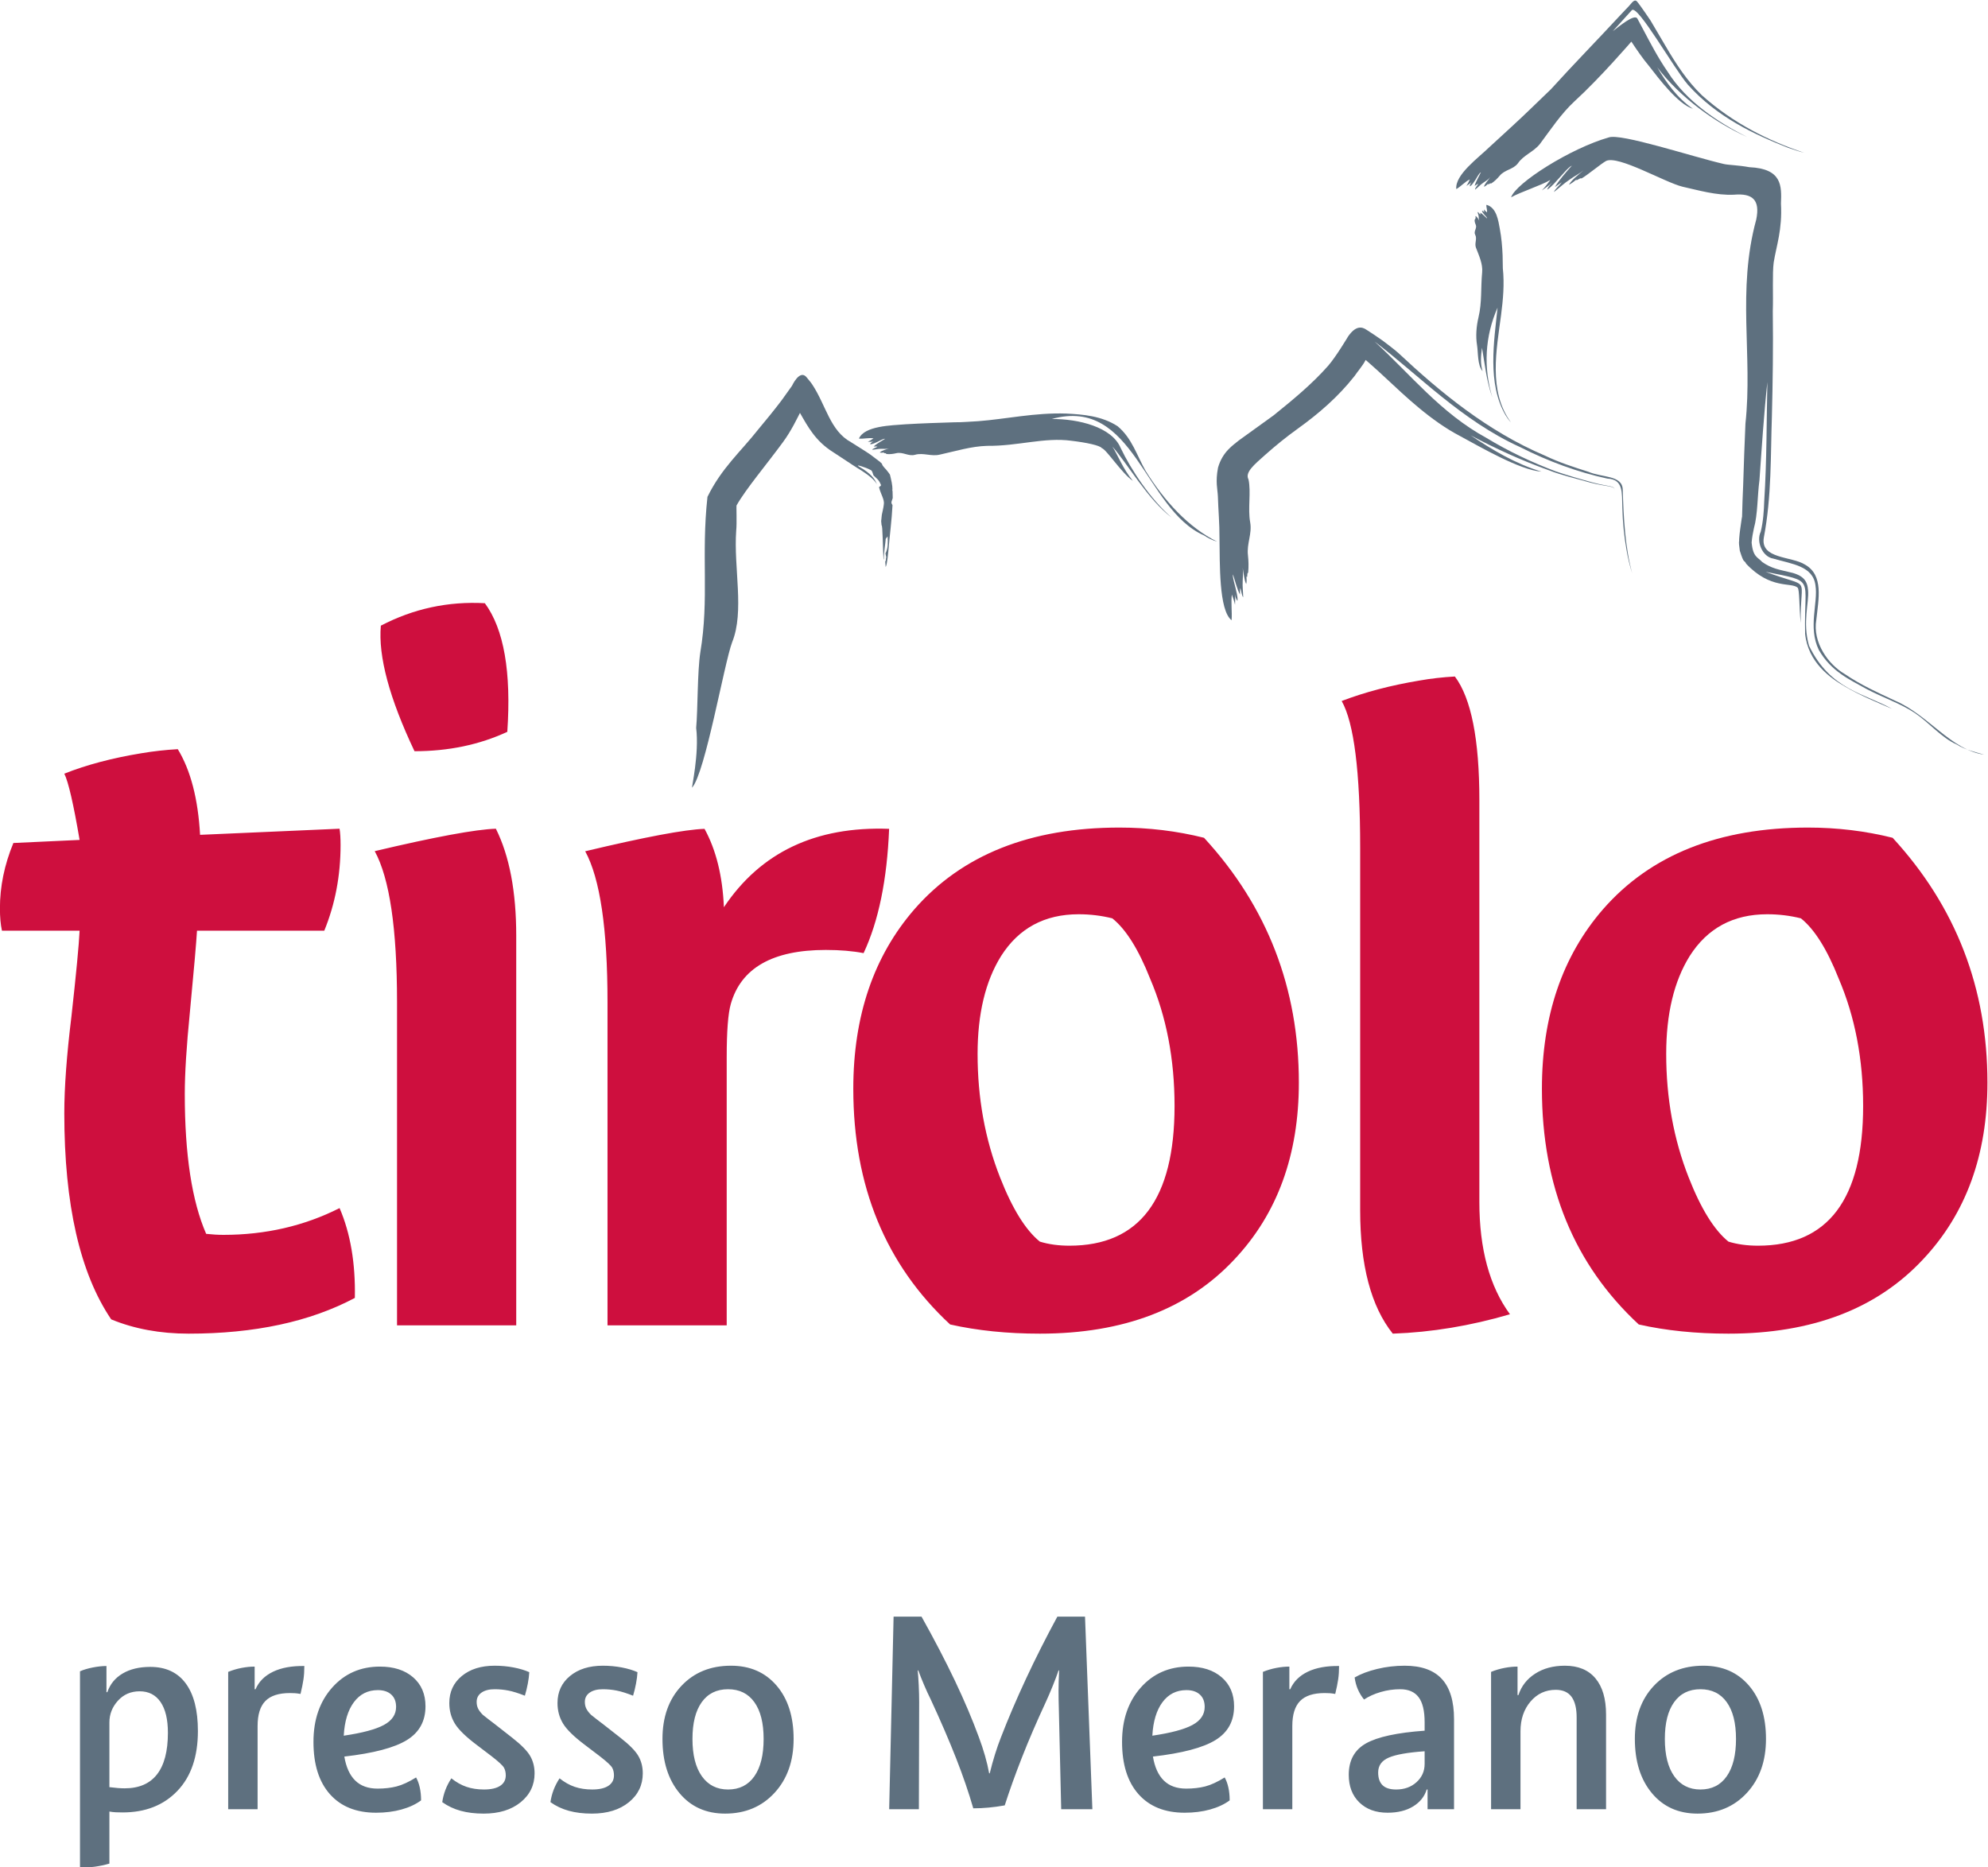 <?xml version="1.0" encoding="UTF-8" standalone="no"?>
<svg
   xmlns:dc="http://purl.org/dc/elements/1.1/"
   xmlns:cc="http://creativecommons.org/ns#"
   xmlns:rdf="http://www.w3.org/1999/02/22-rdf-syntax-ns#"
   xmlns:svg="http://www.w3.org/2000/svg"
   xmlns="http://www.w3.org/2000/svg"
   xmlns:sodipodi="http://sodipodi.sourceforge.net/DTD/sodipodi-0.dtd"
   xmlns:inkscape="http://www.inkscape.org/namespaces/inkscape"
   version="1.1"
   id="svg2"
   xml:space="preserve"
   width="307.759"
   height="289.083"
   viewBox="0 0 307.759 289.083"
   sodipodi:docname="dorf_tirol_it.svg"
   inkscape:version="0.92.4 (5da689c313, 2019-01-14)"><defs
     id="defs6" /><sodipodi:namedview
     pagecolor="#ffffff"
     bordercolor="#666666"
     borderopacity="1"
     objecttolerance="10"
     gridtolerance="10"
     guidetolerance="10"
     inkscape:pageopacity="0"
     inkscape:pageshadow="2"
     inkscape:window-width="2560"
     inkscape:window-height="1377"
     id="namedview4"
     showgrid="false"
     fit-margin-top="0"
     fit-margin-left="0"
     fit-margin-right="0"
     fit-margin-bottom="0"
     inkscape:zoom="0.59467814"
     inkscape:cx="153.8808"
     inkscape:cy="138.65929"
     inkscape:window-x="2552"
     inkscape:window-y="-8"
     inkscape:window-maximized="1"
     inkscape:current-layer="g10" /><g
     id="g10"
     inkscape:groupmode="layer"
     inkscape:label="ink_ext_XXXXXX"
     transform="matrix(1.333,0,0,-1.333,-44.546,348.851)"><g
       id="g12"
       transform="scale(0.1)"><path
         d="m 457.816,682.082 c -4.781,0 -10.074,-0.57 -15.882,-1.711 -5.805,-1.141 -10.754,-2.621 -14.852,-4.441 V 448.5 c 5.914,-0.449 11.723,-0.281 17.414,0.512 5.688,0.797 11.27,2 16.734,3.59 v 60.437 c 2.5,-0.449 5.004,-0.73 7.512,-0.848 2.504,-0.109 5.121,-0.171 7.856,-0.171 26.406,0 47.578,8.308 63.515,24.929 15.934,16.61 23.903,39.832 23.903,69.66 0,24.129 -4.727,42.571 -14.172,55.321 -9.449,12.75 -23.168,19.121 -41.149,19.121 -12.75,0 -23.449,-2.563 -32.097,-7.68 -8.657,-5.121 -14.575,-12.351 -17.758,-21.68 h -1.024 z m 38.586,-29.371 c 10.469,0 18.551,-4.16 24.246,-12.461 5.688,-8.32 8.536,-20.211 8.536,-35.691 0,-21.399 -4.215,-37.508 -12.633,-48.321 -8.426,-10.816 -20.949,-16.218 -37.563,-16.218 -2.508,0 -5.183,0.109 -8.027,0.339 -2.848,0.219 -6.094,0.571 -9.731,1.032 v 75.121 c 0,9.558 3.297,17.976 9.903,25.269 6.601,7.289 15.023,10.93 25.269,10.93 z M 633.336,612.41 c 0,13.199 3.012,22.879 9.047,29.031 6.027,6.149 15.539,9.219 28.515,9.219 2.047,0 3.981,-0.058 5.805,-0.172 1.82,-0.117 3.981,-0.398 6.488,-0.847 1.59,6.597 2.731,12.23 3.414,16.898 0.684,4.66 1.024,9.84 1.024,15.543 -14.57,0.219 -26.695,-2.004 -36.367,-6.66 -9.68,-4.672 -16.449,-11.442 -20.321,-20.32 h -1.023 v 26.289 c -4.781,0 -9.848,-0.512 -15.195,-1.532 -5.352,-1.031 -10.532,-2.558 -15.539,-4.609 V 515.77 h 34.152 z m 142.059,68.981 c -22.536,0 -41.036,-8.141 -55.493,-24.411 -14.457,-16.281 -21.683,-37.281 -21.683,-63.011 0,-26.18 6.371,-46.438 19.125,-60.778 12.746,-14.339 30.617,-21.511 53.613,-21.511 10.699,0 20.543,1.25 29.539,3.75 8.988,2.5 16.563,6.031 22.707,10.59 0,5.46 -0.512,10.468 -1.535,15.019 -1.023,4.563 -2.449,8.422 -4.27,11.609 -8.425,-5.238 -15.937,-8.699 -22.539,-10.41 -6.605,-1.707 -14,-2.558 -22.195,-2.558 -10.926,0 -19.582,3.121 -25.953,9.39 -6.375,6.258 -10.586,15.539 -12.637,27.828 33.922,3.872 58.11,10.243 72.567,19.122 14.457,8.878 21.683,21.968 21.683,39.269 0,14.121 -4.777,25.332 -14.34,33.641 -9.562,8.308 -22.425,12.461 -38.589,12.461 z m 18.785,-46.782 c 0,-8.879 -4.731,-15.879 -14.172,-21 -9.453,-5.121 -24.988,-9.281 -46.613,-12.461 0.906,16.614 4.832,29.59 11.781,38.922 6.941,9.34 16.219,14.008 27.832,14.008 6.597,0 11.777,-1.707 15.535,-5.129 3.758,-3.41 5.637,-8.187 5.637,-14.34 z m 114.394,47.813 c -15.711,0 -28.402,-3.992 -38.078,-11.953 -9.68,-7.969 -14.512,-18.438 -14.512,-31.418 0,-8.879 2.161,-16.852 6.489,-23.903 4.32,-7.058 12.859,-15.367 25.613,-24.929 l 17.07,-12.981 c 8.199,-6.367 12.977,-10.808 14.344,-13.316 1.367,-2.5 2.051,-5.461 2.051,-8.883 0,-5.238 -2.168,-9.269 -6.488,-12.117 -4.329,-2.852 -10.586,-4.274 -18.786,-4.274 -7.511,0 -14.289,1.032 -20.316,3.082 -6.035,2.051 -11.898,5.34 -17.586,9.899 -2.961,-4.559 -5.293,-9.109 -7,-13.66 -1.707,-4.559 -2.902,-9.219 -3.586,-14 6.371,-4.559 13.488,-7.91 21.344,-10.071 7.851,-2.168 16.785,-3.25 26.805,-3.25 17.757,0 32.042,4.391 42.855,13.153 10.812,8.758 16.223,19.98 16.223,33.629 0,7.519 -1.707,14.23 -5.121,20.148 -3.418,5.922 -10.364,12.981 -20.832,21.172 l -20.489,16.051 c -0.914,0.687 -3.019,2.281 -6.32,4.789 -3.301,2.5 -5.75,4.43 -7.34,5.801 -2.508,2.5 -4.328,4.89 -5.465,7.168 -1.14,2.269 -1.707,4.89 -1.707,7.863 0,4.547 1.879,8.129 5.637,10.75 3.754,2.617 8.816,3.93 15.195,3.93 5.461,0 10.809,-0.512 16.051,-1.543 5.23,-1.02 11.609,-3.02 19.121,-5.969 1.367,4.551 2.504,9.219 3.414,14 0.906,4.781 1.481,9.219 1.707,13.32 -5.008,2.27 -11.043,4.09 -18.097,5.461 -7.059,1.367 -14.461,2.051 -22.196,2.051 z m 125.656,0 c -15.7,0 -28.4,-3.992 -38.07,-11.953 -9.68,-7.969 -14.515,-18.438 -14.515,-31.418 0,-8.879 2.164,-16.852 6.488,-23.903 4.324,-7.058 12.857,-15.367 25.617,-24.929 l 17.07,-12.981 c 8.2,-6.367 12.98,-10.808 14.34,-13.316 1.37,-2.5 2.05,-5.461 2.05,-8.883 0,-5.238 -2.17,-9.269 -6.49,-12.117 -4.32,-2.852 -10.58,-4.274 -18.78,-4.274 -7.51,0 -14.29,1.032 -20.32,3.082 -6.03,2.051 -11.897,5.34 -17.585,9.899 -2.961,-4.559 -5.293,-9.109 -7,-13.66 -1.707,-4.559 -2.902,-9.219 -3.586,-14 6.371,-4.559 13.489,-7.91 21.344,-10.071 7.857,-2.168 16.787,-3.25 26.807,-3.25 17.76,0 32.04,4.391 42.86,13.153 10.81,8.758 16.22,19.98 16.22,33.629 0,7.519 -1.71,14.23 -5.13,20.148 -3.41,5.922 -10.36,12.981 -20.83,21.172 l -20.49,16.051 c -0.91,0.687 -3.02,2.281 -6.31,4.789 -3.31,2.5 -5.75,4.43 -7.34,5.801 -2.51,2.5 -4.33,4.89 -5.47,7.168 -1.14,2.269 -1.71,4.89 -1.71,7.863 0,4.547 1.88,8.129 5.64,10.75 3.75,2.617 8.82,3.93 15.19,3.93 5.47,0 10.81,-0.512 16.05,-1.543 5.24,-1.02 11.61,-3.02 19.13,-5.969 1.36,4.551 2.5,9.219 3.41,14 0.91,4.781 1.48,9.219 1.71,13.32 -5.01,2.27 -11.05,4.09 -18.1,5.461 -7.06,1.367 -14.46,2.051 -22.2,2.051 z m 69.32,-85.031 c 0,-26.18 6.6,-47.18 19.81,-63.012 13.2,-15.82 30.84,-23.731 52.93,-23.731 23.44,0 42.57,8.032 57.37,24.082 14.79,16.051 22.19,36.93 22.19,62.661 0,25.949 -6.6,46.609 -19.8,61.98 -13.21,15.367 -30.85,23.051 -52.93,23.051 -23.68,0 -42.86,-7.801 -57.54,-23.391 -14.69,-15.601 -22.03,-36.152 -22.03,-61.64 z m 76.15,-58.743 c -12.97,0 -23.11,5.133 -30.39,15.372 -7.29,10.242 -10.93,24.699 -10.93,43.371 0,18.441 3.59,32.66 10.76,42.679 7.17,10.02 17.36,15.032 30.56,15.032 13.2,0 23.39,-5.012 30.57,-15.032 7.17,-10.019 10.75,-24.238 10.75,-42.679 0,-18.672 -3.58,-33.129 -10.75,-43.371 -7.18,-10.239 -17.37,-15.372 -30.57,-15.372 z m 382.46,200.801 c -13.21,-24.371 -25.33,-48.379 -36.37,-72.058 -11.04,-23.68 -20.78,-46.442 -29.2,-68.289 -2.27,-5.704 -4.55,-12.192 -6.83,-19.473 -2.27,-7.289 -4.32,-14.68 -6.14,-22.199 h -0.69 c -1.14,6.379 -2.73,13.148 -4.78,20.32 -2.05,7.172 -4.44,14.398 -7.17,21.691 -7.51,20.489 -16.73,42.219 -27.66,65.219 -10.93,22.988 -23.9,47.918 -38.93,74.789 h -32.44 l -5.12,-223.679 h 34.49 l 0.34,124.3 c 0,5.918 -0.17,12.469 -0.51,19.641 -0.34,7.168 -0.74,12.918 -1.2,17.238 h 0.69 c 1.82,-5.008 4.04,-10.578 6.66,-16.73 2.61,-6.141 5.17,-11.731 7.68,-16.731 11.61,-25.047 21.45,-47.867 29.54,-68.468 8.08,-20.61 14.73,-40.008 19.97,-58.219 5.92,0 11.9,0.281 17.93,0.847 6.03,0.571 12.24,1.422 18.61,2.563 5.47,17.078 12.13,35.629 19.98,55.668 7.85,20.031 17.02,41.312 27.49,63.851 2.73,5.918 5.52,12.411 8.37,19.469 2.84,7.051 5.06,12.973 6.65,17.75 h 0.69 c -0.46,-8.871 -0.69,-16.73 -0.69,-23.558 0,-6.832 0.12,-13.891 0.35,-21.172 l 2.73,-116.449 h 36.2 l -8.54,223.679 z m 152.3,-58.058 c -22.53,0 -41.03,-8.141 -55.49,-24.411 -14.46,-16.281 -21.68,-37.281 -21.68,-63.011 0,-26.18 6.37,-46.438 19.12,-60.778 12.75,-14.339 30.62,-21.511 53.61,-21.511 10.7,0 20.55,1.25 29.54,3.75 8.99,2.5 16.57,6.031 22.71,10.59 0,5.46 -0.51,10.468 -1.53,15.019 -1.03,4.563 -2.45,8.422 -4.27,11.609 -8.43,-5.238 -15.94,-8.699 -22.54,-10.41 -6.61,-1.707 -14,-2.558 -22.2,-2.558 -10.93,0 -19.58,3.121 -25.95,9.39 -6.38,6.258 -10.59,15.539 -12.64,27.828 33.92,3.872 58.11,10.243 72.57,19.122 14.45,8.878 21.68,21.968 21.68,39.269 0,14.121 -4.78,25.332 -14.34,33.641 -9.56,8.308 -22.42,12.461 -38.59,12.461 z m 18.79,-46.782 c 0,-8.879 -4.73,-15.879 -14.18,-21 -9.45,-5.121 -24.98,-9.281 -46.61,-12.461 0.91,16.614 4.84,29.59 11.78,38.922 6.94,9.34 16.22,14.008 27.83,14.008 6.6,0 11.78,-1.707 15.54,-5.129 3.76,-3.41 5.64,-8.187 5.64,-14.34 z m 101.76,-22.199 c 0,13.199 3.01,22.879 9.05,29.031 6.02,6.149 15.53,9.219 28.51,9.219 2.05,0 3.98,-0.058 5.8,-0.172 1.82,-0.117 3.99,-0.398 6.49,-0.847 1.59,6.597 2.73,12.23 3.42,16.898 0.68,4.66 1.02,9.84 1.02,15.543 -14.57,0.219 -26.69,-2.004 -36.37,-6.66 -9.68,-4.672 -16.45,-11.442 -20.31,-20.32 h -1.03 v 26.289 c -4.78,0 -9.85,-0.512 -15.2,-1.532 -5.35,-1.031 -10.53,-2.558 -15.53,-4.609 V 515.77 h 34.15 z m 72.39,56.352 c 0.69,-5.012 1.94,-9.621 3.76,-13.832 1.82,-4.219 4.21,-8.141 7.17,-11.782 5.47,3.641 11.89,6.543 19.3,8.711 7.39,2.161 14.96,3.243 22.7,3.243 9.57,0 16.68,-3.071 21.35,-9.223 4.66,-6.149 7,-15.828 7,-29.027 v -9.903 c -31.88,-2.277 -54.53,-7.168 -67.96,-14.679 -13.43,-7.52 -20.15,-19.7 -20.15,-36.54 0,-13.441 4.1,-24.14 12.3,-32.101 8.19,-7.969 19.12,-11.949 32.78,-11.949 11.84,0 21.74,2.449 29.71,7.34 7.97,4.89 13.2,11.441 15.71,19.628 h 1.02 V 515.77 h 30.74 v 104.5 c 0,20.941 -4.73,36.539 -14.18,46.781 -9.45,10.25 -23.85,15.371 -43.19,15.371 -10.93,0 -21.58,-1.262 -31.93,-3.762 -10.36,-2.512 -19.07,-5.801 -26.13,-9.898 z m 48.15,-130.114 c -7.06,0 -12.29,1.653 -15.7,4.954 -3.42,3.296 -5.13,8.25 -5.13,14.859 0,7.969 4.1,13.711 12.3,17.238 8.19,3.531 22.08,5.981 41.66,7.352 v -14.692 c 0,-8.418 -3.13,-15.48 -9.39,-21.168 -6.27,-5.691 -14.17,-8.543 -23.74,-8.543 z m 196.01,143.774 c -13.43,0 -24.93,-3.07 -34.49,-9.223 -9.56,-6.148 -16.05,-14.461 -19.46,-24.929 h -1.03 v 33.121 c -4.78,0 -9.85,-0.512 -15.19,-1.532 -5.36,-1.031 -10.54,-2.558 -15.54,-4.609 V 515.77 H 2100 v 90.5 c 0,13.878 3.87,25.378 11.61,34.492 7.73,9.097 17.52,13.66 29.37,13.66 8.19,0 14.28,-2.684 18.26,-8.031 3.98,-5.352 5.98,-13.371 5.98,-24.071 V 515.77 h 34.15 v 109.96 c 0,18.211 -4.1,32.211 -12.29,42 -8.2,9.79 -20.04,14.692 -35.52,14.692 z m 81.27,-85.031 c 0,-26.18 6.6,-47.18 19.81,-63.012 13.2,-15.82 30.84,-23.731 52.93,-23.731 23.44,0 42.57,8.032 57.37,24.082 14.79,16.051 22.19,36.93 22.19,62.661 0,25.949 -6.6,46.609 -19.8,61.98 -13.21,15.367 -30.85,23.051 -52.93,23.051 -23.68,0 -42.86,-7.801 -57.54,-23.391 -14.69,-15.601 -22.03,-36.152 -22.03,-61.64 z m 76.15,-58.743 c -12.97,0 -23.11,5.133 -30.39,15.372 -7.29,10.242 -10.93,24.699 -10.93,43.371 0,18.441 3.59,32.66 10.76,42.679 7.17,10.02 17.36,15.032 30.56,15.032 13.2,0 23.39,-5.012 30.56,-15.032 7.18,-10.019 10.76,-24.238 10.76,-42.679 0,-18.672 -3.58,-33.129 -10.76,-43.371 -7.17,-10.239 -17.36,-15.372 -30.56,-15.372 v 0"
         style="fill:#5e707f;fill-opacity:1;fill-rule:nonzero;stroke:none"
         id="path14"
         inkscape:connector-curvature="0" /><path
         d="m 463.316,1084.68 c -36.308,53.7 -54.457,133.48 -54.457,239.34 0,30 2.766,67.52 8.293,112.55 5.532,49.76 8.688,82.94 9.473,99.53 h -90.16 c -1.586,7.1 -2.371,15.78 -2.371,26.06 0,25.26 5.203,50.53 15.625,75.79 l 76.906,3.57 c -7.113,41.84 -13.035,67.5 -17.766,76.97 25.887,10.27 55.696,18.16 89.438,23.69 14.109,2.37 28.23,3.96 42.355,4.74 14.899,-24.48 23.528,-57.64 25.887,-99.49 l 161.981,7.11 c 0.789,-4.74 1.179,-11.06 1.179,-18.95 0,-35.53 -6.312,-68.7 -18.922,-99.49 H 562.965 c -0.785,-13.45 -3.551,-45.06 -8.281,-94.84 -3.946,-39.51 -5.911,-71.13 -5.911,-94.84 0,-70.34 8.27,-124.47 24.832,-162.41 7.102,-0.78 13.801,-1.18 20.118,-1.18 48.879,0 93.816,10.37 134.82,31.09 12.609,-29.25 18.531,-64.03 17.746,-104.33 -52.098,-27.67 -116.434,-41.5 -192.98,-41.5 -33.153,0 -63.157,5.53 -89.993,16.59 z m 331.957,-6.97 v 375.47 c 0,85.28 -8.64,143.71 -25.91,175.3 70.141,16.59 117.043,25.27 140.7,26.06 15.753,-31.59 23.64,-73.04 23.64,-124.37 v -452.46 z m 128.067,689.36 c -32.375,-15.01 -68.301,-22.52 -107.781,-22.52 -29.215,61.64 -42.25,110.25 -39.082,145.82 37.89,19.75 78.168,28.44 120.804,26.08 22.114,-30.04 30.801,-79.84 26.059,-149.38 z m 443.42,-112.68 c -2.38,-59.16 -12.26,-107.28 -29.65,-144.35 -12.66,2.46 -27.29,3.7 -43.9,3.7 -61.69,0 -98.46,-20.94 -110.33,-62.8 -3.16,-11.06 -4.74,-31.6 -4.74,-61.62 v -311.61 h -138.43 v 375.37 c 0,85.26 -8.64,143.68 -25.91,175.26 69.48,16.58 115.68,25.26 138.58,26.05 13.42,-24.44 20.93,-54.79 22.5,-91.05 42.64,63.84 106.6,94.2 191.88,91.05 z m 130,-147.76 c -18.18,-29.21 -27.26,-67.12 -27.26,-113.71 0,-51.33 8.69,-99.1 26.07,-143.31 14.23,-36.33 29.64,-61.2 46.22,-74.62 10.27,-3.17 21.74,-4.74 34.38,-4.74 81.38,0 122.08,54.08 122.08,162.27 0,54.48 -9.49,103.82 -28.45,148.05 -13.44,33.95 -28.05,57.25 -43.85,69.88 -12.65,3.16 -25.69,4.74 -39.12,4.74 -39.51,0 -69.52,-16.19 -90.07,-48.56 z m -171.61,-154.14 c 0,84.54 23.67,154.06 71.04,208.58 55.25,63.2 134.59,94.8 238.01,94.8 33.94,0 66.71,-3.96 98.28,-11.86 73.41,-79.78 110.12,-174.59 110.12,-284.4 0,-83.75 -24.87,-152.08 -74.59,-205.01 -53.7,-57.68 -129.08,-86.51 -226.17,-86.51 -37.89,0 -72.63,3.56 -104.21,10.66 -75,69.52 -112.48,160.77 -112.48,273.74 z m 762.62,-261.88 c -45.76,-13.43 -91.12,-20.94 -136.09,-22.52 -25.25,31.6 -37.87,79.39 -37.87,143.4 v 420.73 c 0,88.48 -7.16,145.37 -21.47,170.65 26.85,10.27 56.85,18.17 90.01,23.7 13.42,2.38 27.24,3.96 41.46,4.75 18.94,-25.29 28.43,-73.09 28.43,-143.41 v -466.94 c 0,-54.52 11.84,-97.97 35.53,-130.36 v 0"
         style="fill:#ce0f3e;fill-opacity:1;fill-rule:nonzero;stroke:none"
         id="path16"
         inkscape:connector-curvature="0" /><path
         d="m 2296.49,1506.63 c -18.19,-29.21 -27.26,-67.12 -27.26,-113.71 0,-51.33 8.68,-99.1 26.06,-143.31 14.23,-36.33 29.64,-61.2 46.22,-74.62 10.27,-3.17 21.73,-4.74 34.37,-4.74 81.38,0 122.07,54.08 122.07,162.27 0,54.48 -9.49,103.82 -28.44,148.05 -13.44,33.95 -28.05,57.25 -43.85,69.88 -12.65,3.16 -25.69,4.74 -39.11,4.74 -39.51,0 -69.52,-16.19 -90.06,-48.56 z m -171.6,-154.14 c 0,84.53 23.67,154.06 71.03,208.58 55.25,63.2 134.58,94.8 237.99,94.8 33.93,0 66.7,-3.96 98.27,-11.86 73.4,-79.78 110.11,-174.59 110.11,-284.4 0,-83.75 -24.87,-152.08 -74.59,-205.01 -53.69,-57.68 -129.06,-86.51 -226.14,-86.51 -37.89,0 -72.62,3.56 -104.2,10.66 -74.99,69.52 -112.47,160.77 -112.47,273.74 v 0"
         style="fill:#ce0f3e;fill-opacity:1;fill-rule:nonzero;stroke:none"
         id="path18"
         inkscape:connector-curvature="0" /><path
         d="m 1363.8,2089.74 c 3.77,-0.44 7.6,0.06 11.23,0.93 7.73,1.85 14.29,-4.01 21.85,-1.82 9.43,2.75 18.88,-2.29 28.83,0.2 18.2,3.97 36.38,9.67 54.95,10.17 35.89,-0.37 66.41,10.19 97.89,5.89 16.81,-1.99 33,-5.34 35.14,-8.47 5.6,-1.7 23.17,-29.26 36.14,-38.1 -11.7,14.23 -17.56,30.22 -23.79,39.87 16.78,-18.7 41.56,-62.12 68.72,-82.36 -24.18,20.85 -46.95,55.25 -59.14,80.8 -10.23,24.24 -48.73,33.74 -80,33.56 95.81,26.47 107.51,-104.86 176.92,-135.26 4.59,-3.14 10.4,-5.86 15.29,-7.24 -33.53,16.62 -61.03,46.82 -83.12,82.14 -10.22,17.91 -15.83,38.01 -32.56,51.95 -18.43,12.03 -40.38,13.76 -59.7,14.72 -36.22,1.27 -70.52,-6.49 -102.37,-8.87 -9.07,-0.4 -18.06,-1.36 -27.29,-1.25 -18.69,-0.59 -37.65,-1.19 -56.83,-2.32 -16.8,-1.38 -47.81,-1.75 -54.27,-16.64 5.52,-0.52 11.63,1.27 16.95,0.25 -2.02,-1.33 -4.32,-2.97 -6.7,-3.88 2.27,0.06 4.78,-0.44 6.88,0.42 -1.74,-0.78 -3.53,-1.72 -4.2,-3.22 2.73,-0.38 6.58,1.79 8.72,2.69 1.26,0.54 7.03,4.04 8.67,3.45 -4.27,-2.82 -9.68,-5.45 -13.16,-8.85 1.47,-0.11 2.94,0.11 4.38,-0.21 -1.78,-1.33 -5.26,-1.87 -6.17,-3.63 3.68,0.2 6.94,1.18 10.75,1.11 3.09,-0.05 5.87,-0.31 8.82,0.5 -3.53,-1.34 -8.27,-2.28 -10.71,-4.75 1.63,-0.57 3.35,-0.23 5.03,0.06 l -0.36,-0.81 2.51,-0.22 0.04,-1.22 0.04,0.87"
         style="fill:#5e707f;fill-opacity:1;fill-rule:nonzero;stroke:none"
         id="path20"
         inkscape:connector-curvature="0" /><path
         d="m 2066.21,2404.05 c 3.74,2.43 6.95,5.7 9.75,9 5.89,7.05 15.72,7.09 21.14,14.43 6.44,9.41 17.88,13 25.25,22.06 12.86,17.21 24.86,35.46 40.47,49.91 29.77,27.16 65.93,69.25 65.93,69.25 6.35,-9.57 13.05,-19.43 20.76,-28.61 10.34,-13.28 33.33,-44.14 50.73,-49.38 -18.13,12.36 -31.38,31.02 -41.36,48.08 26.63,-35.13 67.38,-64.3 104.38,-80.87 -33.77,16.94 -70.64,41.22 -92.22,75.6 -11.26,16.28 -20.02,33.18 -28.76,49.67 l -6.6,12.38 c -3.46,5.66 -21.17,-9.25 -28.54,-14.81 7,7.69 14.71,16.33 22.25,24.55 6.99,6.26 48.96,-68.19 65.07,-86.69 33.54,-37.5 76.97,-57.74 116.06,-73.12 6.19,-2.01 13.01,-4.53 18.74,-5.82 -41.06,13.8 -82.33,34.21 -118.41,66.55 -17.43,16.73 -30.44,36.97 -42.17,57 l -17.6,29.88 c 0,0 -12.53,18.71 -15.9,22.32 -3.38,3.62 -7.47,-4.09 -10.42,-6.69 l -0.05,-0.04 -9.3,-9.86 c -26.63,-28.75 -53.84,-56.52 -80.02,-85.42 l -22.93,-22.1 c -15.57,-15.17 -31.78,-29.61 -47.57,-44.23 -13.81,-13.47 -41.17,-32.91 -39.43,-49.69 5.46,3.17 10.17,8.64 15.71,11.25 -1.12,-2.4 -2.35,-5.26 -4.08,-7.58 2.09,1.54 4.74,2.79 6.24,4.87 -1.2,-1.78 -2.35,-3.73 -2.15,-5.41 2.81,1.49 5.22,5.81 6.71,7.95 0.88,1.27 4.23,7.86 6.11,8.46 -2.32,-5.06 -5.88,-10.74 -7.26,-15.85 l 4.3,2.73 c -0.93,-2.26 -3.95,-5.02 -3.81,-7.07 3.42,2.62 5.96,5.6 9.65,8.09 2.99,2.01 5.85,3.62 7.99,6.5 -2.3,-3.77 -6.43,-7.52 -7.31,-11.21 1.92,0.64 3.38,2.07 4.83,3.44 l 0.13,-0.9 2.56,1.52 0.77,-0.95 -0.49,0.73"
         style="fill:#5e707f;fill-opacity:1;fill-rule:nonzero;stroke:none"
         id="path22"
         inkscape:connector-curvature="0" /><path
         d="m 1344.67,2089.31 c -7.27,5 -14.92,9.39 -22.21,14.18 -24.33,13.27 -28.82,42.5 -44.96,66.98 -0.86,1.58 -6.63,8.41 -6.63,8.41 l -0.52,0.59 -0.13,0.15 c -7.77,7.91 -16.26,-10.68 -16.26,-10.68 l -12.09,-16.9 c -8.47,-11.2 -17.57,-22.34 -27.1,-33.74 -20.41,-25.96 -42.46,-44.65 -58.98,-78.33 -7.48,-68.19 2.17,-118.37 -8.29,-180.54 -3.52,-23.12 -2.84,-65.87 -4.83,-87.81 3.73,-30.05 -5.74,-70.83 -4.7,-69.34 15.36,17.42 37.25,144.34 46.49,168.88 14.53,35.79 1.58,86.36 4.72,129.69 0.89,8.11 0.01,28.4 0.39,29.15 10.45,18.64 35.06,47.77 53.65,73.18 9.97,13.37 17.3,29.14 20,34.3 9.13,-16.02 18.08,-32.72 38.12,-45.33 11.67,-7.45 21.62,-14.46 29.21,-19.09 12.1,-7.38 19.63,-13.5 22.01,-18.6 -1.96,6.14 -7.53,13 -19.67,20 -8.42,4.67 7.27,-0.35 12.23,-3.22 2.87,-0.87 2.52,-6.46 4.42,-7.2 3.1,-3.22 5.1,-3.9 7.48,-9.61 1.47,-1.99 -2.42,-2.42 -1.89,-3.57 1.76,-7.55 6.63,-14.28 5.44,-19.96 -0.48,-4.21 -1.56,-8.15 -2.29,-11.87 l -0.74,-7.29 0.48,-4.98 c 1.27,1.2 1.36,-26.13 2.23,-39.39 l 0.35,0.18 c 0.01,7.72 2.06,19.85 2.24,23.72 l 2.18,2.77 c 0.33,-6.83 0.74,-13.59 -2.53,-19.73 0.03,0 0.54,-2.94 0.93,-4.41 -0.62,-2.11 -0.14,-4.47 -1.17,-4.88 l 0.49,-6.56 c 1.9,3.26 2.94,17.41 3.05,17.4 1.58,18.97 4.05,36.82 4.91,54.44 -0.72,1.38 -1.57,2.34 -1.11,4.14 l 1.37,4.17 -0.2,7.75 -0.54,2.73 -0.02,0.05 c -0.56,1.41 0.02,-0.05 0.02,-0.05 l 0.46,-1.25 c 0.02,5.97 -1.49,11.88 -2.94,17.89 -0.84,1.44 -1.67,2.39 -2.37,3.32 -2.62,3.86 -6.3,6.09 -6.97,9.47 l -2.39,2.23"
         style="fill:#5e707f;fill-opacity:1;fill-rule:nonzero;stroke:none"
         id="path24"
         inkscape:connector-curvature="0" /><path
         d="m 2171.06,2409.88 c 6.84,3.89 22.03,16.63 28.29,20.19 14.03,6.96 68.07,-24.73 88.65,-29.83 18.45,-4.1 39.51,-10.36 60.05,-9.32 21.46,1.81 30.42,-5.96 25.76,-28.83 -22.63,-82.86 -3.97,-157.5 -12.55,-237 -1.04,-23.15 -1.9,-47.39 -2.65,-71.7 -0.59,-12.18 -0.95,-23.87 -1.27,-36.43 -0.15,0.12 -1.42,-9.17 -2.21,-14.75 -0.44,-3.27 -0.85,-6.79 -1.17,-11.1 0.28,-5.16 -1.11,-0.27 0.75,-13.67 5.21,-16.55 4.6,-9.47 7.44,-15.2 28.31,-30.14 52.39,-21.09 59.75,-27.74 2.28,-2.75 1.61,-20.84 3.52,-41.12 -0.87,58.06 14.38,38.8 -40.73,59.54 58.92,-12.04 44.29,-4.92 45.86,-71.89 3.36,-33.34 29.49,-51.73 46.17,-61.28 18.57,-10.87 37.12,-18.29 54.69,-25.97 -31.14,17.76 -71.47,21.68 -96.36,73.4 -7.67,27.09 0.21,50.04 -1.02,64.02 -0.81,12.01 -6.18,18.38 -23.81,21.84 -8.5,2.19 -18.64,3.52 -29.51,11.3 -5.08,5.63 -10.78,5.55 -12.27,22.67 0.54,6.74 1.62,11.12 2.58,16.16 4.68,16.74 4,37.64 6.52,56.32 2.72,38.42 5.15,76.74 9.17,113.77 -0.98,-43.1 -0.57,-89.91 -3.62,-137.92 -0.41,-12.13 -1.2,-23.92 -4.06,-35.8 -5.62,-11.55 2.01,-29.3 14.58,-31.28 21.9,-6.41 46.19,-8.51 48.98,-31.22 3.21,-20.04 -8.93,-48.4 3.87,-74.86 14.44,-25.18 35.9,-34.41 54.97,-45.12 19.3,-10.27 39.84,-16.98 56.4,-28.01 17.05,-11.5 31.04,-28.9 48.7,-36.63 9.6,-6.27 22.71,-9.01 31.9,-11.87 -38.63,5.53 -64.9,46.37 -103.65,62.79 -19.23,9.05 -39.21,17.9 -58.1,30.8 -18.94,10.99 -37.71,36.5 -33.09,63.2 2.53,23.9 8.7,51.5 -13.03,63.86 -15.65,10.03 -52.39,6.33 -47.91,31.68 9.09,47.91 7.77,95.58 9.31,139.89 1.03,40.38 1.59,81.58 1.05,122.84 0.65,18.44 -0.66,44.1 1.06,56.63 3.13,19.52 10.11,37.93 8.43,68.34 0.83,20.64 1.43,40.55 -36.77,42.28 -13.05,2.39 -23.77,2.41 -29.44,3.68 -37.32,8.63 -119.92,36.05 -133.86,30.86 -44.39,-12.65 -107.85,-52.92 -113.34,-69.54 10.26,5.91 35.59,14.08 45.65,20.2 -2.91,-3.86 -6.15,-8.32 -9.93,-12.22 4.01,2.97 8.76,5.78 12.1,9.34 -2.73,-3.01 -5.42,-6.18 -5.84,-8.41 5.09,3.19 10.83,10.22 14.2,13.86 2.04,1.98 10.76,12.78 14.38,14.02 -6.86,-7.79 -15.17,-17.15 -19.6,-24.82 l 7.93,5.53 c -2.48,-3.54 -8.4,-8.57 -9.08,-11.34 6.44,4.99 11.71,10.16 18.59,14.7 5.52,3.97 10.78,6.41 15.83,10.5 -5.96,-4.98 -14.04,-11.27 -17.06,-16.74 3.18,1.44 6.03,3.93 8.88,6.14 l -0.26,-1.15 4.57,2.44"
         style="fill:#5e707f;fill-opacity:1;fill-rule:nonzero;stroke:none"
         id="path26"
         inkscape:connector-curvature="0" /><path
         d="m 1783.76,1952.4 c 0.66,6.6 0.44,13.28 -0.26,19.69 -1.61,13.62 4.97,24.85 2.58,38.31 -2.93,15.97 1.21,35.16 -1.95,49.81 -4.36,8.25 6.57,17.08 19.31,28.47 12.24,10.86 24.6,20.92 37.78,30.37 24.73,17.76 47.14,37.22 65.9,61.03 4.29,6.32 9.5,11.89 13.08,18.9 0,0 12.79,-11.09 23.08,-20.82 23.57,-21.95 52.69,-49.89 86.48,-67.54 23.19,-12.52 70.22,-39.92 94.59,-41.33 -29.63,8.82 -57.58,25.5 -82.25,42.14 28.77,-15.29 59.26,-29.32 90.75,-40.54 15.53,-6.07 32.03,-9.72 47.86,-14.27 19,-5.16 29.73,-3.47 28.6,-9.23 0.75,5.95 -7.37,4.33 -24.63,9.04 -15.01,4.09 -29.27,8.27 -43.67,13.11 -28.21,10.67 -55.37,23.55 -80.56,38.9 -53.07,28.75 -88.93,74.62 -129.96,111.97 51.41,-39.03 101.48,-92.05 169.1,-122.66 32.41,-16.43 67.32,-29.29 101.33,-36.57 18.58,-0.88 16.83,-15.85 17.35,-33.84 0.45,-16.8 2.01,-32.99 4.79,-48.46 1.49,-9.37 4.13,-19.82 6.63,-27.63 -8.22,30.28 -9.94,64.32 -10.96,97.59 -0.8,16.41 -24.09,13.45 -39.84,20.24 -16.96,5.39 -34.11,10.9 -50.36,18.72 -67.22,28.55 -122.37,74.3 -170.29,119.18 -5.68,5.01 -11.98,9.58 -18.12,14.33 l -9.73,6.7 -4.99,3.27 -2.51,1.63 -1.26,0.81 -0.31,0.21 -0.08,0.05 c -5.97,4.17 -12.96,4.41 -21.39,-7.64 0,0 -14.21,-23.87 -23.3,-34.21 -18.18,-20.67 -40.34,-39.04 -63.35,-57.56 -13.43,-9.76 -25.59,-18.4 -40.13,-28.94 -6.39,-5.39 -18.95,-12.87 -24.34,-31.72 -3.19,-16.71 -0.54,-24.64 -0.17,-33.27 0.45,-15.22 1.98,-31.89 1.86,-48.44 0.53,-28.88 -0.94,-84.01 14.08,-95.54 0.71,9.7 -0.89,20.48 0.3,29.81 1.27,-3.57 2.83,-7.66 3.67,-11.84 0.01,3.97 0.58,8.36 -0.2,12.08 0.72,-3.08 1.6,-6.23 3.08,-7.44 0.48,4.75 -1.6,11.55 -2.39,15.34 -0.46,2.21 -3.59,12.42 -2.91,15.28 2.58,-7.57 4.79,-17.13 8.14,-23.31 0.17,2.58 -0.03,5.14 0.38,7.64 1.23,-3.16 1.69,-9.23 3.41,-10.84 -0.11,6.38 -0.96,12.09 -0.61,18.76 0.24,5.4 0.67,10.25 0.04,15.44 1.12,-6.22 1.77,-14.54 4.08,-18.89 0.68,2.83 0.44,5.85 0.26,8.8 l 0.79,-0.66 0.37,4.38 c 0.41,0.02 0.81,0.3 1.22,0.03 l -0.87,0.1"
         style="fill:#5e707f;fill-opacity:1;fill-rule:nonzero;stroke:none"
         id="path28"
         inkscape:connector-curvature="0" /><path
         d="m 2046.79,2361.91 c -0.22,-2.02 0.42,-4.03 1.26,-5.92 1.79,-4.02 -2.78,-7.6 -0.69,-11.51 2.63,-4.88 -1.03,-9.93 0.91,-15.05 3.56,-9.38 8.14,-18.99 7.21,-28.68 -1.76,-18.24 -0.04,-34.68 -4.27,-52.37 -2.45,-10.29 -3.38,-21.9 -1.63,-32.47 1.28,-7.74 0.38,-23.53 6.41,-29.94 -2.82,8.83 -1.95,18.29 -0.67,27.14 3.27,-19.16 5.3,-39.18 12.07,-57.85 -10.67,35.06 -8.67,71.13 5.98,104.46 -3.97,-38.41 -12.25,-88.31 9.37,-124.99 1.64,-2.78 3.85,-5.87 6.11,-8.19 -26.52,36.28 -16.58,84.91 -11.42,124.35 2.35,18.07 4.02,36.24 2.07,54.54 l -0.26,15 c -0.44,10.25 -1.31,20.54 -3.21,30.69 -1.73,9.08 -3.54,24.92 -15.6,28.06 -0.38,-2.83 1.26,-6 0.63,-8.81 -1.18,1.03 -2.6,2.2 -3.41,3.43 0.11,-1.18 -0.21,-2.51 0.57,-3.61 -0.7,0.91 -1.54,1.83 -2.78,2.15 -0.24,-1.45 1.7,-3.43 2.53,-4.54 0.47,-0.65 3.6,-3.6 3.19,-4.48 -2.51,2.18 -4.89,4.96 -7.8,6.73 -0.03,-0.78 0.19,-1.55 -0.01,-2.32 -1.16,0.91 -1.73,2.74 -3.21,3.18 0.3,-1.95 1.22,-3.65 1.33,-5.67 0.09,-1.63 0,-3.11 0.79,-4.65 -1.25,1.83 -2.23,4.31 -4.36,5.55 -0.4,-0.89 -0.04,-1.79 0.27,-2.68 l -0.68,0.18 -0.07,-1.34 -1,-0.05 h 0.72"
         style="fill:#5e707f;fill-opacity:1;fill-rule:nonzero;stroke:none"
         id="path30"
         inkscape:connector-curvature="0" /></g></g></svg>